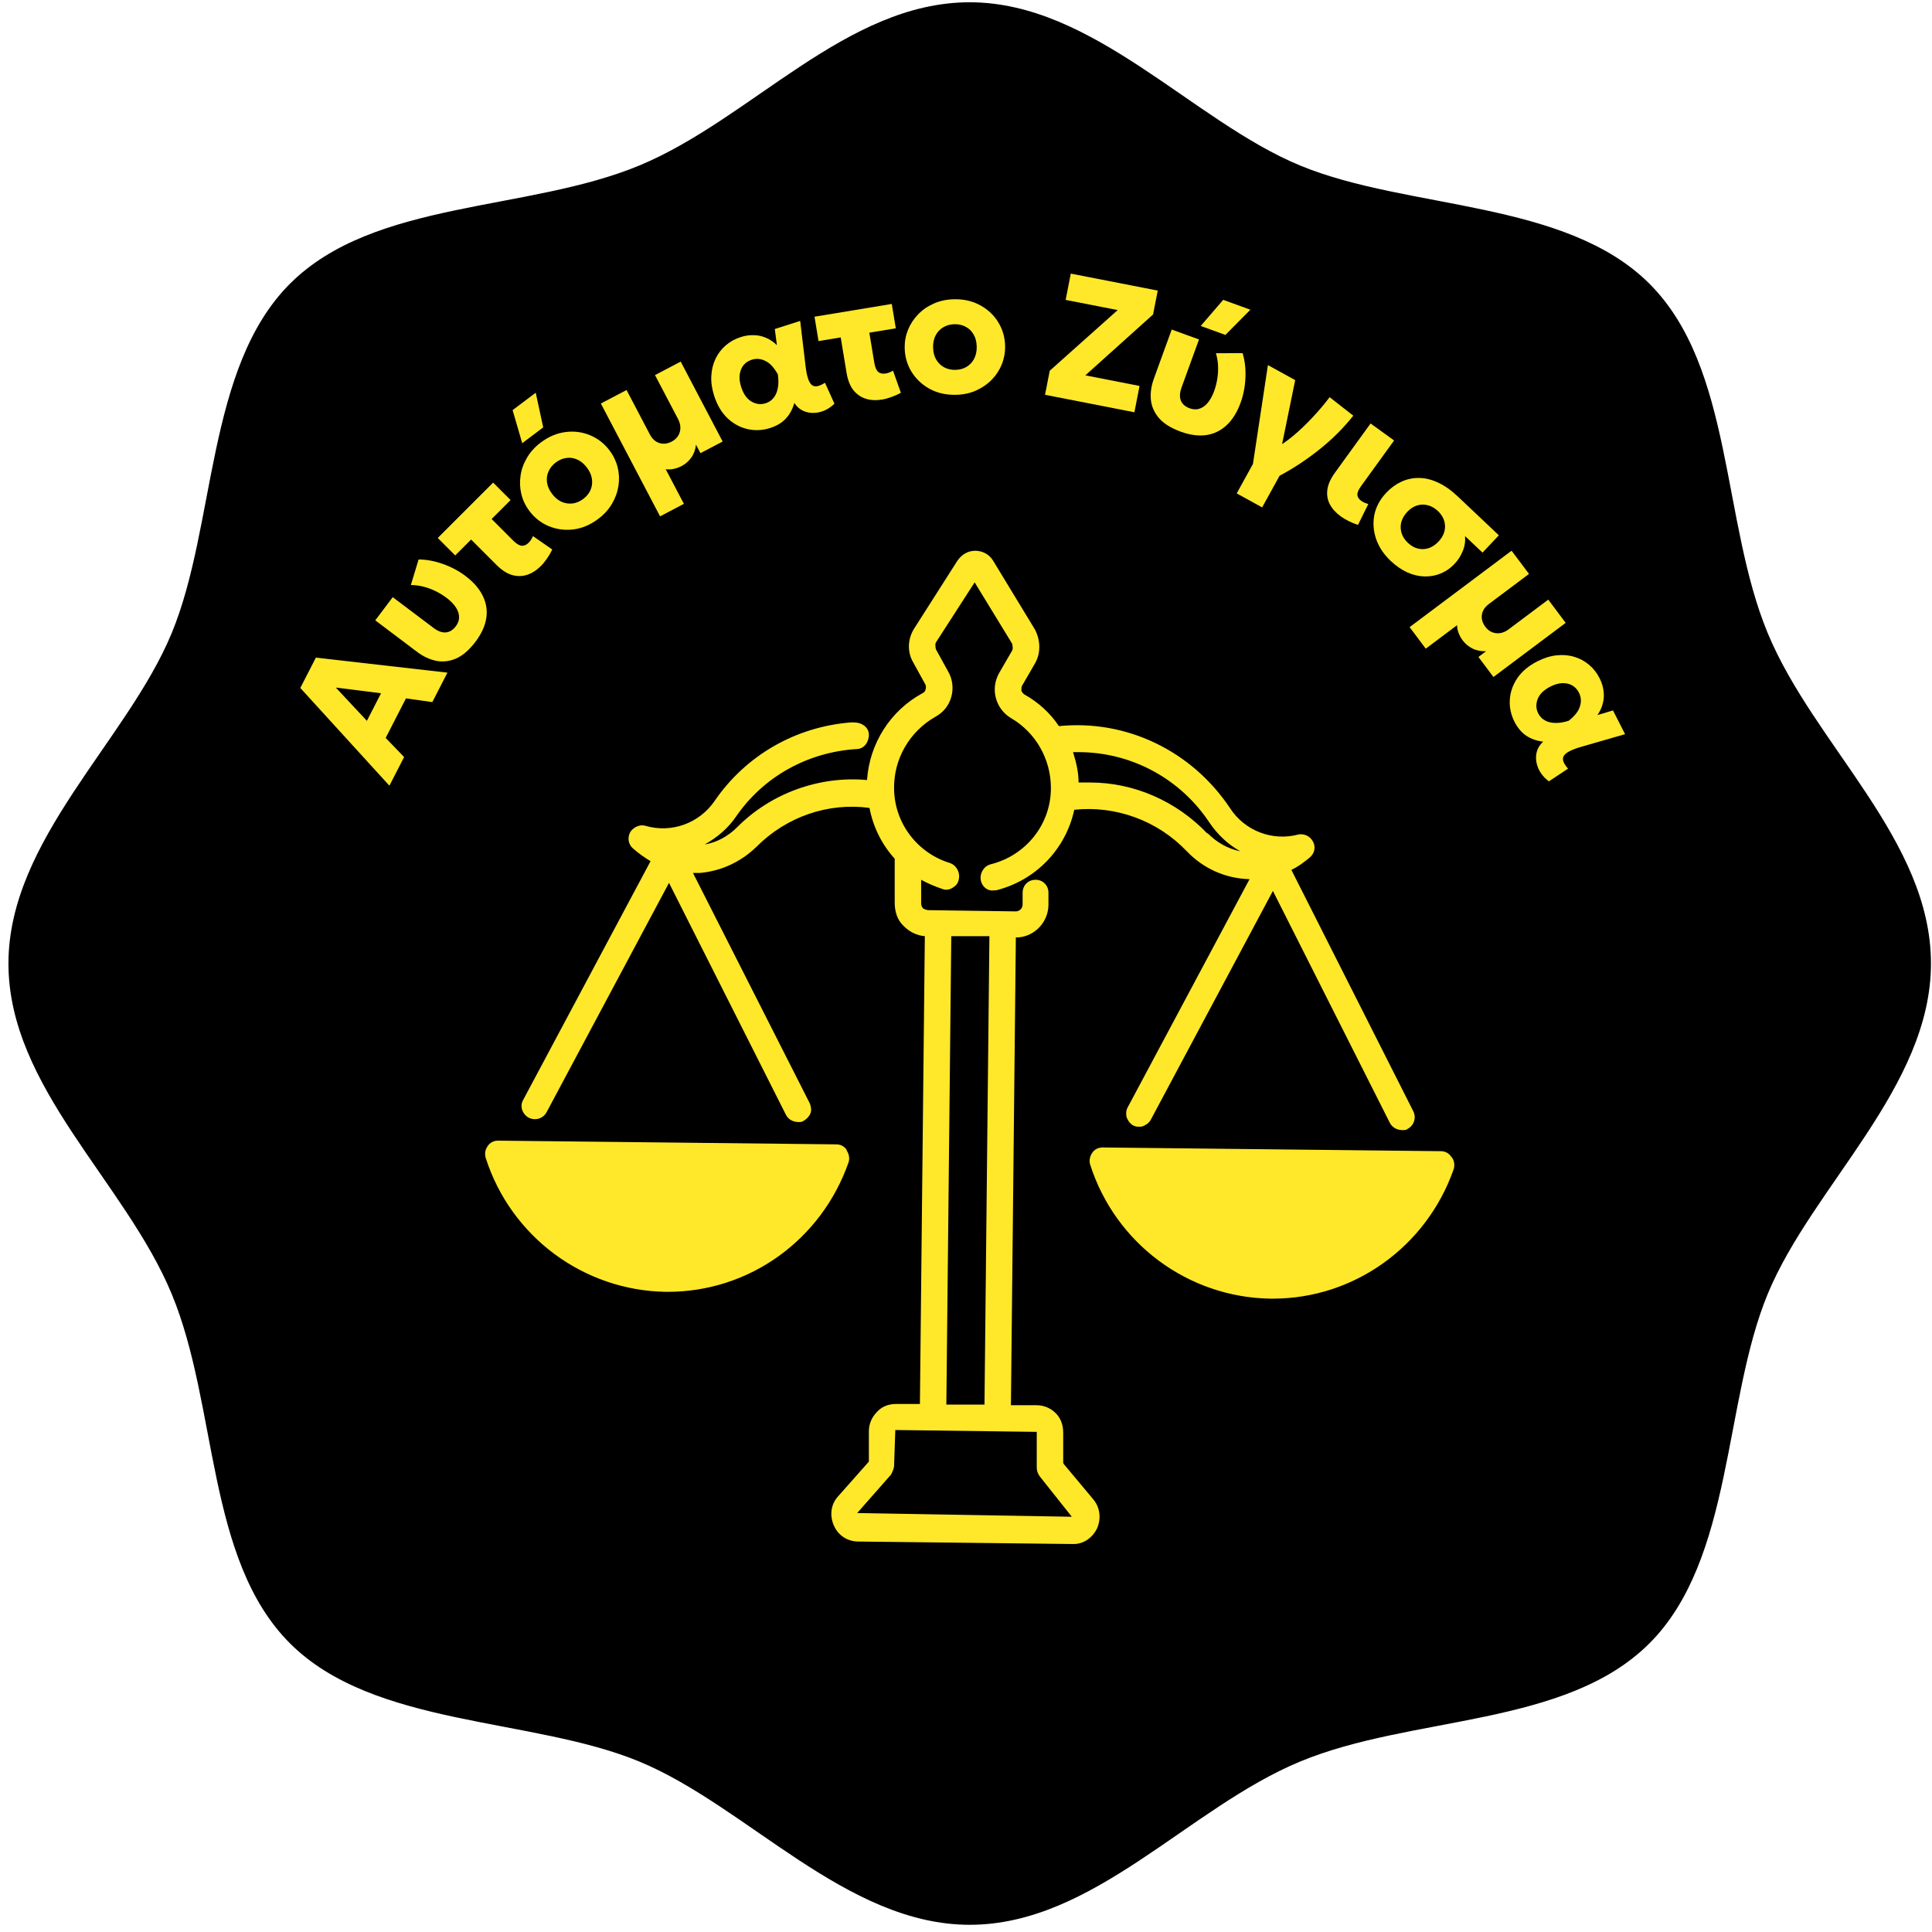 <svg xmlns="http://www.w3.org/2000/svg" width="218" height="218" viewBox="0 0 218 218" fill="none"><path d="M217.883 108.722C217.883 122.673 204.484 133.867 199.466 145.998C194.448 158.129 195.606 175.94 186.121 185.425C176.637 194.909 159.322 193.531 146.694 198.769C134.067 204.008 123.369 217.187 109.418 217.187C95.467 217.187 84.273 203.787 72.142 198.769C60.011 193.751 42.2 194.909 32.715 185.425C23.231 175.94 24.609 158.626 19.371 145.998C14.132 133.37 0.953 122.673 0.953 108.722C0.953 94.771 14.353 83.577 19.371 71.446C24.389 59.314 23.231 41.503 32.715 32.019C42.2 22.534 59.514 23.913 72.142 18.674C84.769 13.436 95.467 0.257 109.418 0.257C123.369 0.257 134.563 13.656 146.694 18.674C158.826 23.692 176.637 22.534 186.121 32.019C195.606 41.503 194.227 58.818 199.466 71.446C204.704 84.073 217.883 94.771 217.883 108.722Z" fill="black"></path><path d="M43.939 88.655L33.886 77.626L35.642 74.205L50.487 75.898L48.782 79.221L45.807 78.805L43.518 83.265L45.599 85.422L43.939 88.655ZM41.399 81.336L42.995 78.226L37.893 77.583L41.399 81.336Z" fill="#FFE82A"></path><path d="M53.678 72.378C52.965 73.325 52.232 73.964 51.481 74.298C50.724 74.627 49.968 74.717 49.215 74.566C48.466 74.409 47.743 74.069 47.047 73.544L42.343 69.997L44.315 67.382L48.915 70.85C49.41 71.223 49.873 71.393 50.306 71.361C50.737 71.32 51.111 71.089 51.428 70.669C51.62 70.414 51.738 70.153 51.782 69.885C51.819 69.614 51.794 69.344 51.704 69.076C51.612 68.799 51.456 68.526 51.233 68.258C51.008 67.981 50.726 67.713 50.386 67.457C49.982 67.152 49.558 66.896 49.116 66.687C48.677 66.473 48.226 66.308 47.763 66.192C47.3 66.076 46.833 66.016 46.361 66.011L47.233 63.129C48.137 63.135 49.055 63.306 49.986 63.641C50.921 63.971 51.764 64.419 52.513 64.984C53.422 65.669 54.073 66.415 54.467 67.22C54.864 68.02 55 68.856 54.876 69.729C54.745 70.598 54.346 71.481 53.678 72.378Z" fill="#FFE82A"></path><path d="M61.023 63.875C60.552 64.346 60.042 64.673 59.491 64.856C58.94 65.04 58.37 65.049 57.782 64.884C57.194 64.71 56.605 64.329 56.017 63.74L53.158 60.88L51.364 62.673L49.394 60.703L55.644 54.455L57.614 56.425L55.474 58.565L57.903 60.994C58.27 61.361 58.592 61.556 58.87 61.58C59.148 61.594 59.404 61.484 59.64 61.248C59.739 61.149 59.83 61.039 59.915 60.916C59.995 60.789 60.07 60.648 60.141 60.493L62.316 62.004C62.141 62.367 61.944 62.706 61.722 63.021C61.506 63.341 61.273 63.626 61.023 63.875Z" fill="#FFE82A"></path><path d="M67.506 58.548C66.618 59.217 65.687 59.613 64.714 59.738C63.737 59.857 62.808 59.735 61.928 59.373C61.052 59.008 60.32 58.434 59.731 57.652C59.303 57.083 59.004 56.459 58.833 55.779C58.664 55.089 58.632 54.393 58.735 53.69C58.835 52.981 59.076 52.304 59.457 51.659C59.834 51.009 60.354 50.433 61.019 49.933C61.907 49.264 62.84 48.87 63.817 48.751C64.79 48.627 65.714 48.748 66.59 49.114C67.465 49.479 68.197 50.053 68.786 50.835C69.214 51.404 69.516 52.031 69.69 52.717C69.86 53.397 69.894 54.088 69.79 54.791C69.686 55.495 69.445 56.171 69.068 56.822C68.692 57.472 68.171 58.048 67.506 58.548ZM65.812 56.299C66.184 56.018 66.457 55.684 66.631 55.294C66.801 54.9 66.855 54.485 66.793 54.048C66.73 53.611 66.541 53.183 66.225 52.763C65.905 52.337 65.545 52.037 65.147 51.862C64.75 51.678 64.34 51.615 63.918 51.675C63.492 51.729 63.09 51.898 62.713 52.182C62.335 52.467 62.062 52.806 61.892 53.2C61.718 53.59 61.663 54.002 61.724 54.439C61.783 54.87 61.972 55.299 62.292 55.724C62.608 56.144 62.968 56.444 63.37 56.625C63.778 56.801 64.195 56.862 64.621 56.808C65.043 56.749 65.44 56.579 65.812 56.299ZM58.926 50.009L57.841 46.276L60.449 44.312L61.295 48.225L58.926 50.009Z" fill="#FFE82A"></path><path d="M74.48 58.263L67.797 45.531L70.698 44.009L73.324 49.013C73.59 49.52 73.949 49.846 74.402 49.992C74.851 50.133 75.318 50.076 75.801 49.822C76.114 49.658 76.353 49.442 76.521 49.173C76.685 48.899 76.769 48.6 76.771 48.275C76.774 47.951 76.687 47.62 76.51 47.284L73.907 42.324L76.807 40.802L81.541 49.821L79.038 51.134L78.537 50.179C78.465 50.758 78.283 51.249 77.99 51.65C77.703 52.049 77.338 52.364 76.896 52.596C76.619 52.742 76.328 52.846 76.023 52.908C75.726 52.974 75.424 52.986 75.117 52.944L77.168 56.852L74.48 58.263Z" fill="#FFE82A"></path><path d="M86.897 48.296C86.041 48.569 85.191 48.609 84.347 48.417C83.503 48.224 82.746 47.812 82.077 47.18C81.412 46.539 80.913 45.695 80.58 44.649C80.329 43.862 80.223 43.113 80.263 42.402C80.302 41.691 80.463 41.046 80.746 40.467C81.028 39.881 81.411 39.382 81.894 38.969C82.376 38.551 82.94 38.238 83.587 38.032C84.101 37.869 84.598 37.797 85.08 37.819C85.566 37.831 86.025 37.934 86.456 38.125C86.894 38.314 87.295 38.587 87.661 38.946L87.427 37.124L90.29 36.212L90.892 41.26C90.958 41.84 91.047 42.308 91.16 42.663C91.273 43.018 91.413 43.271 91.58 43.42C91.752 43.568 91.961 43.62 92.206 43.577C92.457 43.532 92.752 43.403 93.089 43.191L94.156 45.555C93.664 46.026 93.127 46.337 92.546 46.487C91.965 46.637 91.413 46.627 90.891 46.458C90.369 46.289 89.95 45.958 89.632 45.466C89.427 46.181 89.102 46.773 88.658 47.243C88.22 47.711 87.633 48.062 86.897 48.296ZM86.395 45.501C86.763 45.384 87.061 45.18 87.29 44.891C87.526 44.599 87.684 44.231 87.766 43.786C87.854 43.338 87.855 42.825 87.768 42.245C87.661 42.041 87.534 41.84 87.388 41.643C87.245 41.436 87.081 41.251 86.896 41.086C86.711 40.922 86.509 40.791 86.289 40.693C86.073 40.587 85.844 40.524 85.6 40.504C85.354 40.477 85.094 40.507 84.822 40.594C84.435 40.718 84.124 40.925 83.888 41.216C83.659 41.506 83.517 41.862 83.463 42.284C83.413 42.699 83.468 43.156 83.628 43.657C83.88 44.45 84.269 45.001 84.793 45.309C85.315 45.611 85.849 45.675 86.395 45.501Z" fill="#FFE82A"></path><path d="M99.513 45.088C98.856 45.196 98.25 45.165 97.695 44.993C97.141 44.822 96.672 44.497 96.29 44.021C95.913 43.536 95.657 42.884 95.522 42.063L94.863 38.073L92.36 38.486L91.906 35.737L100.625 34.297L101.079 37.046L98.094 37.539L98.654 40.928C98.738 41.441 98.887 41.787 99.099 41.968C99.316 42.141 99.589 42.201 99.918 42.147C100.056 42.124 100.195 42.087 100.335 42.037C100.474 41.98 100.617 41.91 100.765 41.824L101.653 44.319C101.3 44.513 100.942 44.673 100.578 44.8C100.216 44.934 99.861 45.03 99.513 45.088Z" fill="#FFE82A"></path><path d="M107.866 44.55C106.755 44.573 105.768 44.351 104.906 43.883C104.043 43.408 103.361 42.767 102.858 41.958C102.361 41.15 102.103 40.256 102.082 39.278C102.067 38.566 102.189 37.884 102.449 37.233C102.714 36.575 103.095 35.991 103.59 35.481C104.085 34.964 104.676 34.556 105.362 34.255C106.048 33.948 106.807 33.785 107.639 33.768C108.751 33.744 109.738 33.97 110.6 34.444C111.462 34.912 112.141 35.551 112.638 36.359C113.134 37.168 113.393 38.061 113.413 39.04C113.428 39.752 113.306 40.437 113.047 41.095C112.788 41.746 112.41 42.327 111.915 42.837C111.42 43.346 110.829 43.755 110.143 44.062C109.457 44.37 108.698 44.532 107.866 44.55ZM107.807 41.734C108.273 41.725 108.69 41.613 109.058 41.398C109.426 41.178 109.713 40.872 109.918 40.481C110.123 40.091 110.22 39.633 110.209 39.107C110.197 38.575 110.081 38.121 109.86 37.746C109.646 37.364 109.35 37.074 108.973 36.876C108.596 36.671 108.171 36.573 107.698 36.583C107.226 36.593 106.805 36.708 106.437 36.929C106.069 37.143 105.782 37.446 105.577 37.836C105.372 38.22 105.276 38.678 105.287 39.211C105.298 39.736 105.414 40.19 105.635 40.572C105.863 40.953 106.165 41.246 106.542 41.451C106.919 41.65 107.341 41.744 107.807 41.734Z" fill="#FFE82A"></path><path d="M117.918 44.548L118.448 41.833L126.115 34.988L120.244 33.841L120.825 30.872L130.635 32.789L130.108 35.484L122.467 42.354L128.583 43.549L128.002 46.519L117.918 44.548Z" fill="#FFE82A"></path><path d="M133.26 48.721C132.146 48.316 131.32 47.804 130.78 47.183C130.243 46.556 129.936 45.86 129.86 45.096C129.79 44.334 129.903 43.543 130.201 42.723L132.212 37.185L135.291 38.304L133.324 43.719C133.112 44.301 133.086 44.794 133.243 45.199C133.41 45.599 133.74 45.889 134.234 46.068C134.534 46.178 134.819 46.214 135.087 46.176C135.358 46.133 135.608 46.029 135.838 45.865C136.076 45.696 136.291 45.466 136.482 45.174C136.681 44.879 136.854 44.53 136.999 44.13C137.172 43.654 137.293 43.174 137.363 42.69C137.439 42.207 137.464 41.728 137.439 41.251C137.414 40.775 137.335 40.31 137.202 39.858L140.212 39.847C140.471 40.713 140.577 41.64 140.53 42.629C140.489 43.62 140.308 44.556 139.987 45.438C139.599 46.508 139.077 47.349 138.423 47.962C137.775 48.576 137.015 48.952 136.144 49.089C135.275 49.219 134.313 49.097 133.26 48.721ZM135.483 36.78L138.019 33.834L141.088 34.949L138.271 37.792L135.483 36.78Z" fill="#FFE82A"></path><path d="M139.546 55.673L141.377 52.35L143.067 41.195L146.145 42.892L144.361 51.611L143.865 50.608C144.554 50.228 145.259 49.734 145.98 49.129C146.705 48.517 147.413 47.839 148.104 47.095C148.801 46.355 149.444 45.595 150.032 44.817L152.702 46.904C151.606 48.284 150.346 49.544 148.921 50.681C147.502 51.822 145.989 52.824 144.381 53.686L142.414 57.254L139.546 55.673Z" fill="#FFE82A"></path><path d="M151.281 58.262C150.731 57.864 150.322 57.412 150.056 56.907C149.789 56.401 149.695 55.849 149.776 55.25C149.856 54.651 150.14 54.014 150.628 53.34L154.651 47.783L157.304 49.703L153.58 54.848C153.287 55.252 153.147 55.582 153.159 55.838C153.181 56.092 153.321 56.312 153.58 56.499C153.688 56.578 153.809 56.649 153.943 56.713C154.081 56.772 154.233 56.824 154.397 56.869L153.231 59.23C152.853 59.105 152.499 58.959 152.167 58.793C151.841 58.63 151.545 58.454 151.281 58.262Z" fill="#FFE82A"></path><path d="M156.924 63.294C156.145 62.557 155.597 61.737 155.28 60.832C154.967 59.923 154.9 59.011 155.076 58.097C155.263 57.183 155.715 56.346 156.433 55.587C156.936 55.055 157.497 54.646 158.115 54.36C158.738 54.07 159.396 53.926 160.088 53.931C160.785 53.93 161.503 54.101 162.243 54.443C162.992 54.784 163.746 55.314 164.505 56.032L169.127 60.402L167.282 62.354L165.315 60.495C165.361 61.106 165.268 61.678 165.038 62.212C164.818 62.746 164.513 63.218 164.124 63.629C163.667 64.113 163.147 64.473 162.565 64.711C161.993 64.948 161.384 65.06 160.738 65.045C160.102 65.03 159.457 64.878 158.804 64.59C158.156 64.298 157.529 63.865 156.924 63.294ZM158.866 61.255C159.21 61.579 159.581 61.792 159.979 61.894C160.377 61.996 160.777 61.985 161.179 61.861C161.585 61.732 161.962 61.483 162.309 61.116C162.826 60.569 163.073 59.978 163.051 59.343C163.028 58.708 162.758 58.146 162.241 57.657C161.902 57.336 161.531 57.123 161.128 57.017C160.729 56.905 160.327 56.91 159.92 57.029C159.519 57.144 159.146 57.383 158.803 57.746C158.282 58.297 158.03 58.898 158.048 59.547C158.071 60.191 158.344 60.761 158.866 61.255Z" fill="#FFE82A"></path><path d="M159.056 70.763L170.562 62.14L172.527 64.76L168.004 68.15C167.546 68.493 167.281 68.9 167.209 69.37C167.142 69.836 167.273 70.287 167.6 70.724C167.812 71.007 168.063 71.209 168.355 71.332C168.651 71.45 168.96 71.485 169.281 71.436C169.602 71.387 169.914 71.248 170.218 71.021L174.701 67.661L176.665 70.282L168.515 76.39L166.82 74.129L167.683 73.482C167.1 73.503 166.587 73.401 166.143 73.176C165.704 72.956 165.335 72.647 165.035 72.247C164.847 71.997 164.698 71.726 164.588 71.434C164.476 71.152 164.416 70.856 164.409 70.546L160.877 73.193L159.056 70.763Z" fill="#FFE82A"></path><path d="M170.893 81.446C170.485 80.645 170.308 79.812 170.362 78.949C170.415 78.085 170.7 77.272 171.216 76.509C171.74 75.749 172.492 75.12 173.471 74.622C174.207 74.248 174.929 74.022 175.637 73.946C176.345 73.869 177.007 73.924 177.625 74.111C178.249 74.294 178.803 74.591 179.288 75.001C179.779 75.408 180.179 75.915 180.487 76.52C180.731 77 180.882 77.48 180.939 77.959C181.005 78.441 180.978 78.91 180.859 79.366C180.744 79.829 180.538 80.269 180.244 80.688L182.004 80.162L183.367 82.841L178.482 84.251C177.921 84.409 177.474 84.573 177.141 84.743C176.809 84.912 176.583 85.09 176.462 85.279C176.344 85.473 176.326 85.688 176.408 85.922C176.493 86.163 176.668 86.432 176.932 86.731L174.772 88.166C174.227 87.757 173.834 87.277 173.592 86.728C173.35 86.179 173.27 85.633 173.352 85.091C173.435 84.548 173.694 84.08 174.129 83.687C173.39 83.6 172.752 83.376 172.217 83.013C171.684 82.656 171.243 82.134 170.893 81.446ZM173.57 80.498C173.745 80.842 173.994 81.104 174.317 81.283C174.643 81.469 175.032 81.566 175.485 81.575C175.94 81.589 176.447 81.507 177.006 81.327C177.189 81.189 177.367 81.031 177.538 80.855C177.719 80.68 177.875 80.489 178.008 80.279C178.14 80.07 178.237 79.849 178.298 79.617C178.368 79.387 178.393 79.15 178.373 78.906C178.36 78.659 178.288 78.408 178.158 78.153C177.974 77.791 177.719 77.517 177.393 77.332C177.07 77.153 176.696 77.07 176.27 77.085C175.854 77.103 175.411 77.231 174.942 77.47C174.201 77.847 173.72 78.319 173.501 78.887C173.288 79.451 173.311 79.988 173.57 80.498Z" fill="#FFE82A"></path><path d="M163.752 130.525C163.474 130.105 163.058 129.895 162.572 129.895L124.406 129.476C123.92 129.476 123.504 129.686 123.226 130.105C122.949 130.525 122.88 131.014 123.018 131.434C125.863 140.313 134.052 146.396 143.35 146.535H143.628C152.788 146.535 160.976 140.663 164.029 131.923C164.168 131.504 164.098 130.944 163.821 130.595L163.752 130.525Z" fill="#FFE82A"></path><path d="M95.541 129.755C95.263 129.336 94.847 129.126 94.361 129.126L56.195 128.707C55.709 128.707 55.293 128.916 55.016 129.336C54.738 129.755 54.669 130.175 54.807 130.664C57.653 139.543 65.841 145.626 75.139 145.766H75.347C84.577 145.766 92.696 139.893 95.749 131.154C95.888 130.734 95.818 130.245 95.541 129.825V129.755Z" fill="#FFE82A"></path><path d="M119.968 165.063V161.637C119.968 160.798 119.691 160.029 119.136 159.469C118.58 158.91 117.817 158.561 116.984 158.561H114.07L114.625 105.774C114.694 105.774 114.833 105.774 114.903 105.774C116.776 105.634 118.303 104.026 118.303 102.069V100.74C118.303 100.321 118.164 99.971 117.886 99.691C117.609 99.412 117.262 99.272 116.846 99.272C116.013 99.272 115.388 99.901 115.388 100.74V102.069C115.388 102.488 115.041 102.838 114.625 102.838L104.702 102.698C104.702 102.698 104.286 102.628 104.147 102.488C104.008 102.348 103.939 102.138 103.939 101.929V99.272C104.702 99.691 105.535 100.041 106.367 100.321C106.714 100.46 107.131 100.391 107.478 100.181C107.825 99.971 108.102 99.691 108.172 99.272C108.38 98.503 107.963 97.664 107.2 97.384C103.522 96.266 100.955 92.91 100.885 89.064C100.816 85.638 102.62 82.562 105.535 80.884C106.437 80.395 107.061 79.626 107.339 78.647C107.616 77.668 107.478 76.619 106.992 75.78L105.604 73.263C105.604 73.263 105.465 72.704 105.604 72.494L109.976 65.712L114.209 72.634C114.209 72.634 114.347 73.193 114.209 73.403L112.751 75.92C111.711 77.738 112.335 79.975 114.07 81.024C116.846 82.632 118.58 85.638 118.58 88.924C118.58 93.049 115.735 96.545 111.78 97.524C111.017 97.734 110.531 98.503 110.67 99.342C110.808 100.041 111.433 100.6 112.196 100.46H112.404C116.846 99.342 120.246 95.846 121.217 91.371C125.867 90.882 130.585 92.56 133.916 96.056C135.79 98.013 138.288 99.132 140.994 99.202L127.254 124.931C127.046 125.281 127.046 125.7 127.116 126.05C127.254 126.399 127.463 126.749 127.81 126.959C128.157 127.168 128.573 127.168 128.92 127.098C129.267 126.959 129.614 126.749 129.822 126.399L143.631 100.53L156.815 126.679C157.093 127.238 157.648 127.518 158.273 127.518C158.481 127.518 158.689 127.518 158.828 127.378C159.522 127.029 159.869 126.12 159.452 125.351L145.713 98.153C146.476 97.804 147.101 97.314 147.795 96.755C148.35 96.266 148.488 95.566 148.141 94.937C147.795 94.308 147.101 94.028 146.476 94.168C143.562 94.937 140.439 93.749 138.774 91.162C134.471 84.729 127.116 81.164 119.482 81.933C118.511 80.465 117.123 79.206 115.597 78.367C115.458 78.297 115.319 78.087 115.25 77.948C115.25 77.738 115.25 77.528 115.319 77.388L116.776 74.871C117.47 73.683 117.401 72.215 116.776 71.026L112.058 63.265C111.641 62.566 110.878 62.147 110.045 62.147C109.212 62.147 108.519 62.566 108.033 63.265L103.175 70.886C102.412 72.075 102.343 73.543 103.037 74.731L104.424 77.248C104.424 77.248 104.563 77.598 104.424 77.808C104.424 78.017 104.216 78.157 104.077 78.227C100.469 80.185 98.11 83.89 97.832 88.016C92.489 87.526 87.007 89.484 83.19 93.329C82.15 94.378 80.831 95.077 79.513 95.287C80.9 94.518 82.15 93.469 83.052 92.141C86.174 87.596 91.171 84.869 96.653 84.52C97.485 84.52 98.04 83.751 98.04 82.912C98.04 82.073 97.277 81.513 96.305 81.513H96.028C89.783 82.003 84.162 85.219 80.623 90.393C78.888 92.91 75.765 94.028 72.851 93.189C72.226 92.98 71.463 93.329 71.116 93.888C70.769 94.518 70.908 95.287 71.394 95.706C72.018 96.266 72.712 96.755 73.406 97.174L59.042 124.092C58.626 124.791 58.903 125.7 59.666 126.12C60.36 126.469 61.262 126.259 61.679 125.49L75.488 99.621L88.672 125.77C88.95 126.329 89.505 126.609 90.13 126.609C90.338 126.609 90.477 126.609 90.685 126.469C91.032 126.259 91.309 125.98 91.448 125.63C91.587 125.281 91.517 124.861 91.379 124.512L78.194 98.503C78.194 98.503 78.68 98.503 78.957 98.503C81.386 98.293 83.607 97.244 85.341 95.566C88.742 92.141 93.46 90.532 98.11 91.162C98.526 93.329 99.498 95.287 100.955 96.895V101.859C100.955 102.838 101.232 103.816 101.996 104.516C102.62 105.145 103.453 105.564 104.355 105.634L103.8 158.421H101.094C100.261 158.421 99.498 158.7 98.942 159.33C98.387 159.889 98.04 160.658 98.04 161.497V164.923L94.571 168.838C93.738 169.747 93.599 171.006 94.085 172.124C94.571 173.243 95.612 173.942 96.861 173.942L121.009 174.222H121.287C122.397 174.152 123.299 173.453 123.785 172.474C124.271 171.355 124.132 170.097 123.368 169.188L120.038 165.203L119.968 165.063ZM136.206 94.028C132.736 90.393 127.948 88.295 123.021 88.295C122.605 88.295 122.119 88.295 121.703 88.295C121.703 87.107 121.425 85.988 121.079 84.869C121.287 84.869 121.495 84.869 121.703 84.869C127.601 84.869 133.153 87.806 136.484 92.84C137.386 94.168 138.565 95.287 139.953 96.056C138.565 95.776 137.316 95.077 136.275 94.028H136.206ZM106.784 158.421L107.339 105.634H111.641L111.086 158.491H106.784V158.421ZM100.538 166.391C100.538 166.391 100.885 165.762 100.885 165.412L101.024 161.357L116.915 161.567H116.984V165.622C116.984 165.972 117.123 166.321 117.331 166.601L120.94 171.145L96.722 170.726L100.538 166.391Z" fill="#FFE82A"></path></svg>